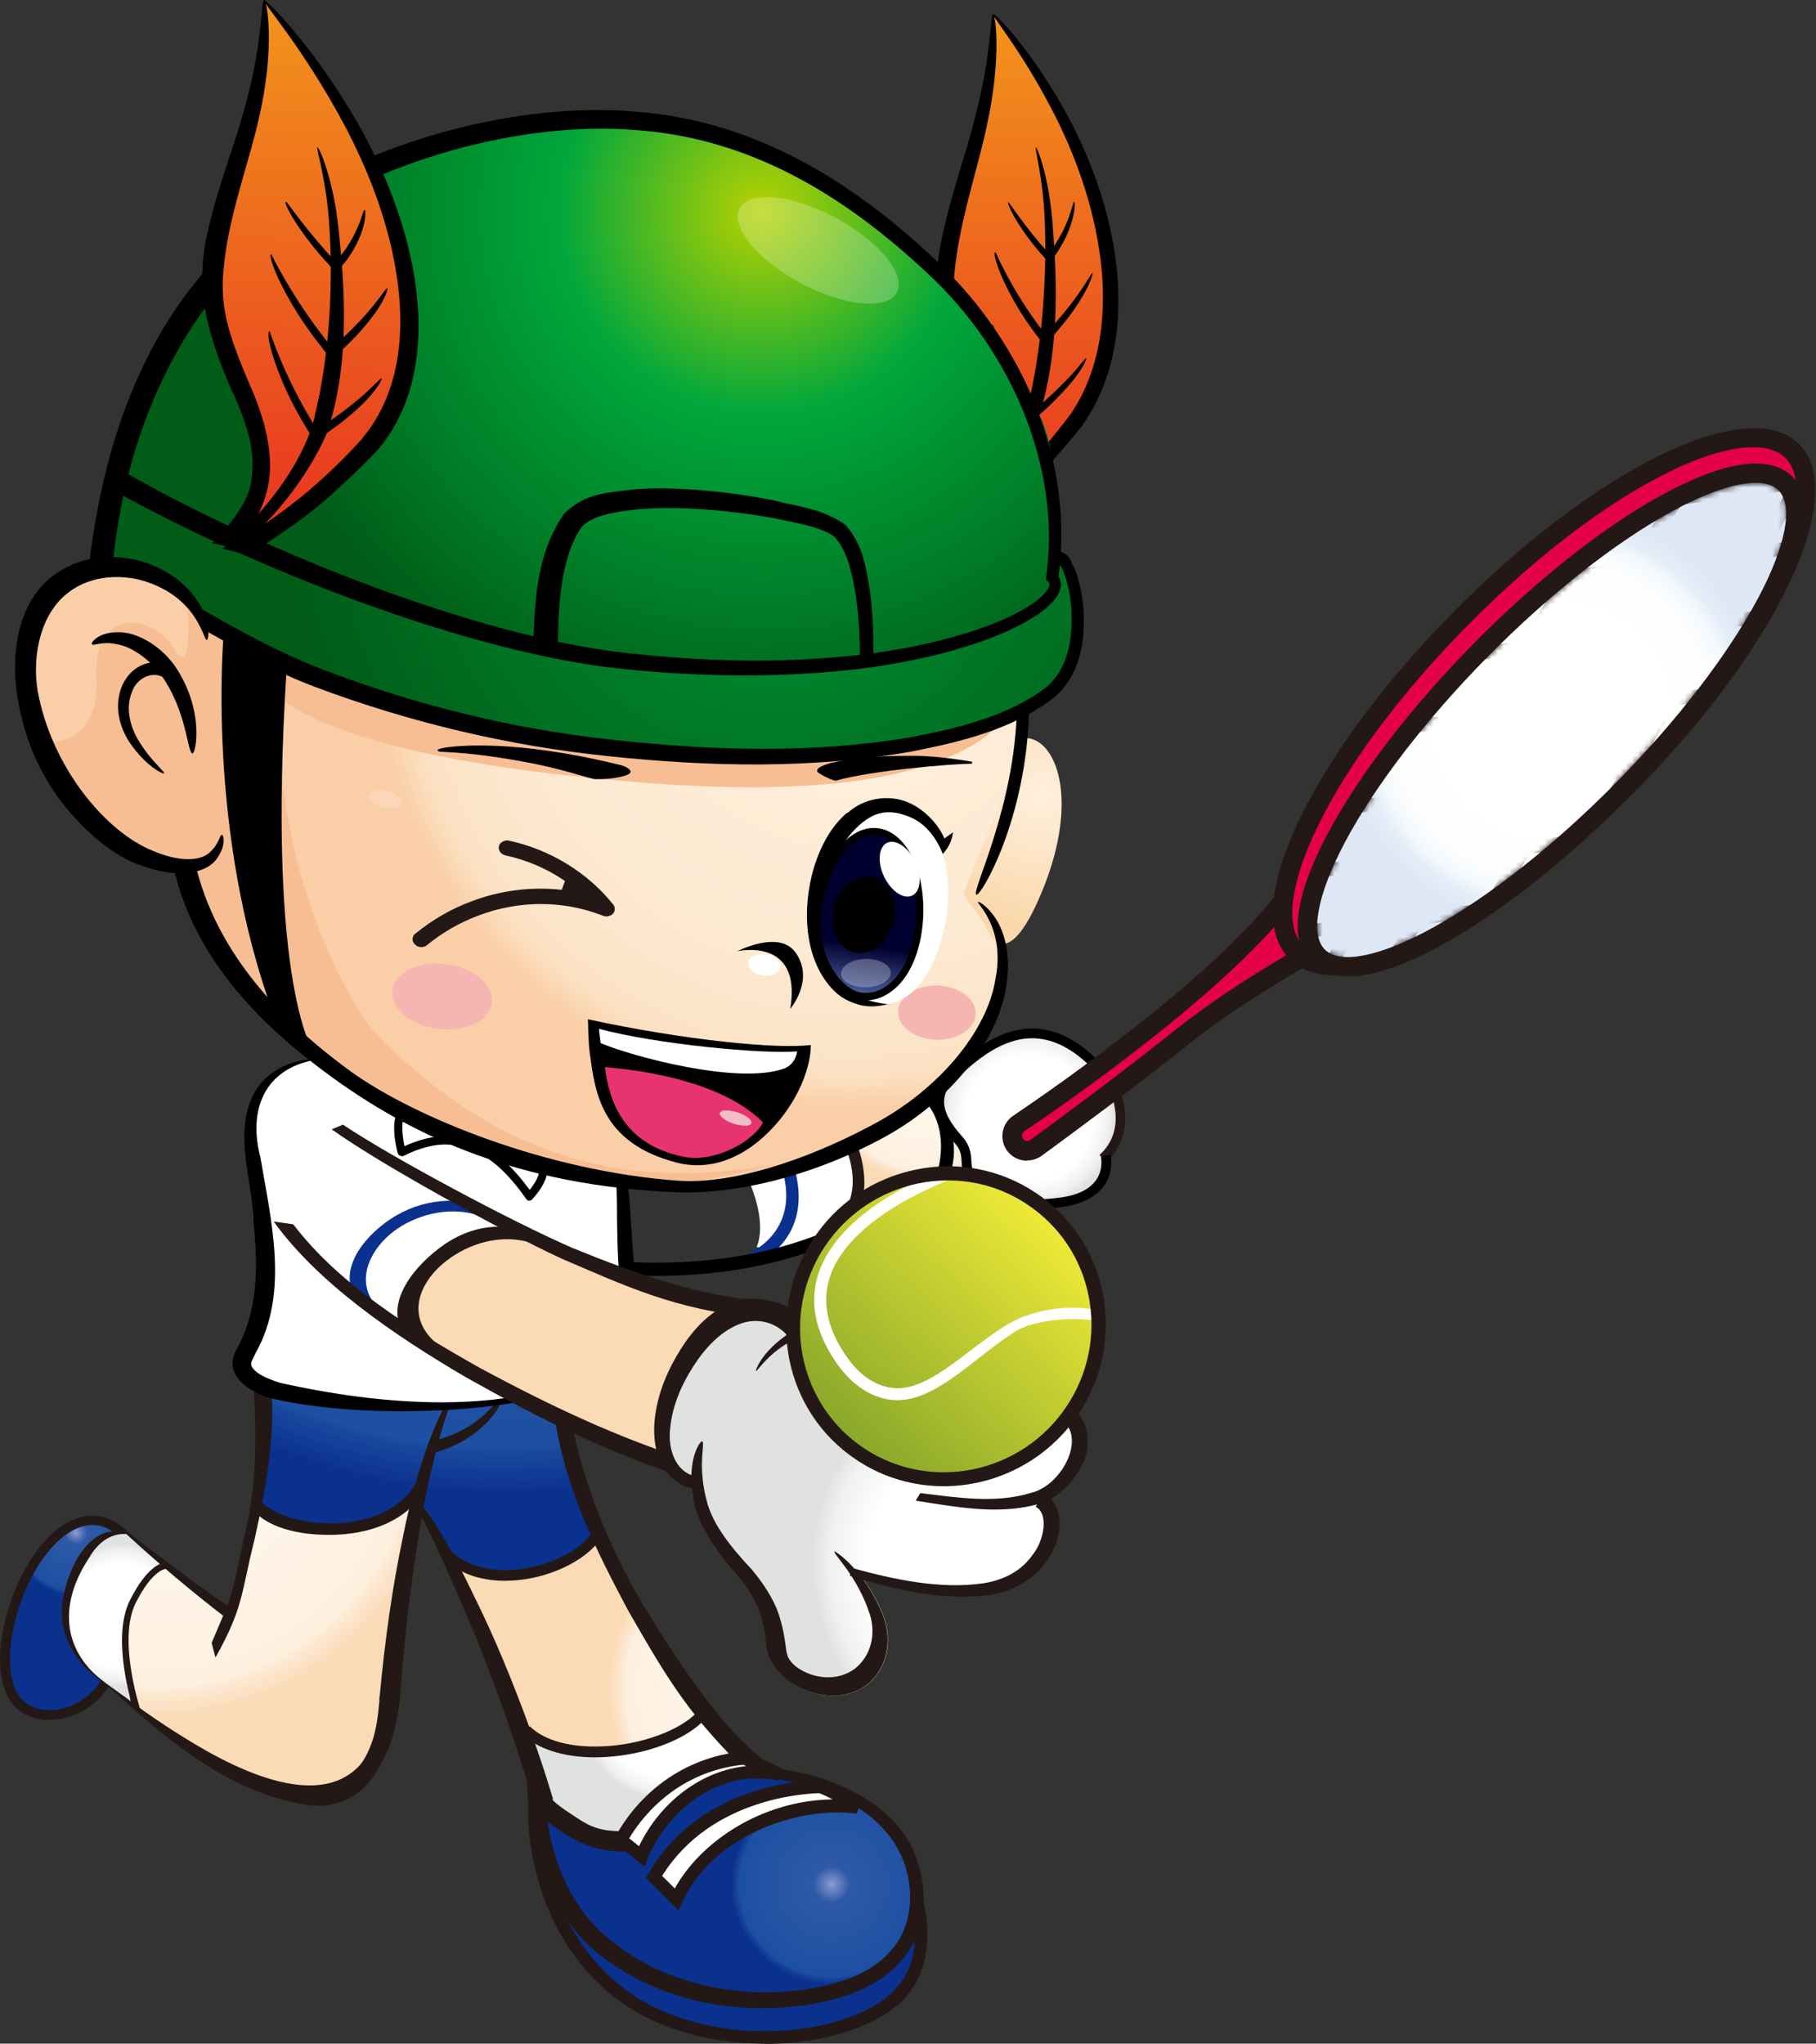 <svg width="311" height="350" viewBox="0 0 311 350" fill="none" xmlns="http://www.w3.org/2000/svg">
<rect x="0" y="0" width="311" height="350" fill="#333333" stroke="none"/>
<g clip-path="url(#clip0_440_878)">
<path d="M45.235 228.247L65.993 223.201C66.688 216.324 67.096 209.406 66.565 204.848L92.676 198.5C95.904 205.988 101.543 214.818 102.442 218.643C100.685 223.119 96.068 237.687 96.681 240.007C96.926 240.983 96.722 241.919 95.945 242.774C99.132 253.435 105.671 267.841 105.671 267.841C105.671 267.841 104.976 271.707 93.33 272.765C81.725 273.823 77.843 272.765 77.843 269.957C77.843 267.922 73.757 261.981 71.509 258.888V258.97C72.245 261.9 68.526 264.016 56.104 266.01C43.723 268.004 41.925 264.178 41.925 264.178C41.925 264.178 46.338 238.908 45.194 228.287L45.235 228.247Z" fill="url(#paint0_radial_440_878)"/>
<path d="M91.696 303.325C90.756 313.376 96.844 333.966 103.913 339.785C110.942 345.645 125.734 350.772 141.466 347.721C157.198 344.669 159.078 331.362 156.953 323.427C154.828 315.492 150.865 307.068 133.253 303.08C115.641 299.092 111.187 302.592 111.187 302.592" fill="url(#paint1_radial_440_878)"/>
<path d="M88.631 295.39C90.511 298.645 92.635 306.377 92.635 307.557C92.635 308.737 99.909 314.8 103.423 315.736C106.937 316.672 109.062 311.992 110.002 310.365C110.942 308.737 119.4 302.633 122.915 301.697C126.429 300.761 127.491 301.127 127.491 301.127L120.095 293.314" fill="url(#paint2_radial_440_878)"/>
<path d="M74.697 263.568C78.211 269.183 82.093 278.665 84.218 283.914C86.343 289.163 87.732 292.663 87.732 292.663C87.732 292.663 91.246 302.47 107.468 298.97C123.65 295.471 119.809 292.663 115.559 285.989C111.31 279.316 107.101 270.567 105.711 267.759C104.322 264.951 102.197 262.143 100.44 264.585C98.683 267.026 93.412 269.509 87.078 269.509C80.744 269.509 74.738 265.643 72.981 260.394" fill="url(#paint3_radial_440_878)"/>
<path d="M107.182 313.621C101.87 313.661 100.767 312.644 96.722 309.958C95.986 309.429 94.188 308.127 94.719 308.127L93.575 304.424C92.799 301.982 91.982 299.622 91.205 297.343C87.936 288.187 84.545 280.09 81.235 273.457C74.901 260.15 71.101 255.877 70.488 256.569C70.488 256.65 73.266 261.045 78.987 274.515C81.929 281.148 85.076 289.245 88.141 298.401C88.876 300.68 89.652 303.04 90.388 305.441L91.491 309.104C92.431 311.83 93.657 311.627 94.76 312.766C99.459 315.94 101.952 317.161 107.918 317.12" fill="#231815"/>
<path d="M97.662 242.408C99.664 253.558 104.24 264.87 110.043 274.718C116.009 284.403 124.631 298.035 133.212 303.081L126.388 301.901C117.48 293.111 113.434 286.031 107.55 275.776C102.034 265.44 96.722 254.738 95.005 242.693L97.621 242.367L97.662 242.408Z" fill="#231815"/>
<path d="M86.424 270.73C81.97 270.73 78.129 269.265 75.555 266.538L76.903 265.277C79.927 268.492 85.035 269.631 90.838 268.451C96.191 267.352 100.849 264.382 101.911 261.411L103.627 262.022C102.361 265.603 97.212 268.98 91.205 270.242C89.571 270.567 87.977 270.73 86.465 270.73H86.424Z" fill="#231815"/>
<path d="M101.87 300.965C96.517 300.965 92.022 299.541 89.407 296.936L90.715 295.634C93.575 298.483 99.133 299.663 105.671 298.889C112.331 298.076 118.338 295.268 120.258 292.094L121.811 293.03C119.605 296.733 113.189 299.825 105.875 300.721C104.486 300.883 103.137 300.965 101.87 300.965Z" fill="#231815"/>
<path d="M127.164 302.511C133.049 302.511 138.974 303.569 144.408 306.011C149.72 308.371 154.992 312.4 156.953 318.3C159.037 323.875 158.628 330.874 154.46 335.676C150.333 340.478 144.163 342.39 138.361 343.326C126.674 345.158 114.047 342.96 104.2 335.88C93.902 329.125 90.02 314.597 90.265 303.203L93.33 304.18C93.044 315.492 96.722 326.927 105.998 333.397C114.987 340.03 126.797 342.309 137.952 340.722C143.428 339.908 149.067 338.118 152.581 334.089C156.136 330.101 156.667 324.119 154.828 318.992C150.987 308.534 137.952 304.424 127.123 304.221V302.471L127.164 302.511Z" fill="#231815"/>
<path d="M130.965 350C122.261 350 113.067 347.802 106.038 342.675C93.902 333.804 90.061 318.666 90.429 308.452L92.635 308.534C92.268 318.259 95.904 332.542 107.346 340.925C118.869 349.349 136.767 349.471 147.432 344.669C157.484 340.152 157.403 332.664 155.972 325.909L158.138 325.462C161.039 339.216 153.929 344.181 148.372 346.663C143.591 348.82 137.421 350.04 130.965 350.04V350Z" fill="#231815"/>
<path d="M115.886 325.299C120.095 315.94 133.13 307.76 146.86 309.51C146.86 309.51 143.346 307.069 140.526 306.01C140.526 306.01 121.157 305.644 112.004 321.433L115.886 325.299Z" fill="white"/>
<path d="M116.867 325.747C121.852 314.679 136.236 309.266 146.697 310.609L147.473 308.615C147.473 308.615 143.795 306.052 140.894 304.994L140.731 304.912H140.526C139.709 304.912 120.422 304.709 111.024 320.905L110.615 321.637L116.213 327.212L116.867 325.747ZM140.322 307.11C141.057 307.395 141.834 307.761 142.569 308.168C130.474 308.33 119.972 315.411 115.559 323.428L113.394 321.271C121.811 307.761 138.401 307.15 140.322 307.11Z" fill="#231815"/>
<path d="M133.498 303.895C124.345 301.779 114.129 307.761 109.92 317.934L106.406 315.126C106.406 315.126 112.413 302.511 127.532 301.087L133.498 303.895Z" fill="white"/>
<path d="M110.901 318.34C114.906 308.696 124.508 302.959 133.212 304.953L133.948 302.877L127.696 299.947H127.409C111.841 301.412 105.63 314.068 105.385 314.637L105.017 315.411L110.37 319.683L110.942 318.34H110.901ZM127.287 302.226L127.818 302.47C120.34 303.203 113.189 308.411 109.43 316.184L107.755 314.841C109.307 312.196 115.232 303.488 127.287 302.226Z" fill="#231815"/>
<path d="M61.907 261.005C55.287 262.714 49.158 261.534 46.624 259.458C44.132 257.383 42.701 260.842 41.966 264.138C41.516 266.213 40.536 271.015 39.228 276.264L23.414 263.934C23.414 263.934 18.225 264.667 16.222 273.904C14.22 283.141 25.09 294.007 25.09 294.007C25.09 294.007 51.078 314.475 60.517 304.587C68.812 295.878 65.789 291.443 64.971 290.507C67.096 287.78 67.382 285.258 67.382 285.258C67.382 285.258 67.913 281.229 68.69 275.166C69.466 269.265 70.897 258.766 72.981 251.971C71.06 256.162 66.851 259.662 61.907 260.923V261.005Z" fill="url(#paint4_radial_440_878)"/>
<path d="M73.144 251.482C73.144 251.482 73.062 251.848 72.981 252.011C73.634 250.627 74.002 249.203 74.125 247.738L73.144 251.482Z" fill="url(#paint5_radial_440_878)"/>
<path d="M74.574 246.64C82.501 244.728 85.28 239.316 85.648 239.438C86.792 239.722 82.665 246.844 73.879 248.919" fill="#231815"/>
<path d="M64.972 291.077C65.911 280.659 67.301 271.3 68.935 263.568C71.959 248.023 76.617 238.949 77.435 239.478C77.435 239.559 73.879 248.512 71.55 264.057C70.284 271.788 69.18 281.025 68.445 291.361" fill="#231815"/>
<path d="M43.233 235.49C44.009 244.687 44.091 254.494 41.762 263.405C39.8 272.643 40.372 271.788 36.245 281.351L36.899 283.874C41.761 275.206 41.271 272.846 43.6 263.609C45.644 254.412 47.401 244.931 46.256 235.083L43.233 235.449V235.49Z" fill="#231815"/>
<path d="M62.806 262.103C61.212 262.51 59.537 262.754 57.739 262.835C51.119 263.12 45.276 261.492 42.947 258.074L44.213 256.487C46.134 259.295 51.773 261.126 57.657 260.882C64.032 260.597 69.017 258.033 71.305 253.883L73.021 254.819C71.06 258.4 67.464 260.923 62.806 262.103Z" fill="#231815"/>
<path d="M18.511 288.594C29.258 298.279 57.208 321.433 66.524 299.459C67.627 296.814 68.036 294.047 68.445 291.32C68.567 290.384 67.954 289.53 66.974 289.367C65.993 289.204 65.094 289.937 65.012 290.913C64.767 293.477 64.522 296.081 63.664 298.441C56.758 318.137 28.032 296.366 18.47 288.594H18.511Z" fill="#231815"/>
<path d="M18.388 288.716C28.236 297.668 39.269 307.272 53.04 309.184C63.337 310.202 67.954 299.947 66.933 291.157C66.933 290.954 66.647 290.954 66.606 291.117C65.83 293.68 65.135 296.244 64.032 298.523C58.066 312.155 40.944 303.447 31.669 297.668C27.174 294.901 22.801 291.849 18.633 288.472C18.47 288.35 18.225 288.594 18.388 288.716Z" fill="#231815"/>
<path d="M144.122 189.67C149.884 190.199 158.179 186.211 160.14 184.99C162.102 183.769 163.45 184.746 166.964 187.838C170.479 190.931 174.851 195.285 169.294 199.477C163.736 203.668 149.475 210.749 146.084 209.121" fill="url(#paint6_radial_440_878)"/>
<path d="M129.616 213.597C129.616 213.597 146.043 215.591 147.187 204.319C148.331 193.047 141.344 189.792 139.055 190.158C136.808 190.524 122.179 191.379 122.179 191.379C122.179 191.379 132.762 205.784 129.575 213.597H129.616Z" fill="white"/>
<path d="M131.128 215.591C136.072 212.051 137.462 207.289 136.481 201.877C135.418 196.018 131.577 190.402 127.205 190.443L127.123 192.477C131.21 192.477 133.784 198.622 134.438 202.366C135.378 207.696 133.212 212.417 127.695 214.94L128.472 216.771C129.167 216.445 130.515 216.079 131.128 215.672V215.591Z" fill="url(#paint7_radial_440_878)"/>
<path d="M156.136 184.746C149.394 187.35 142.324 188.49 135.092 189.425C127.941 190.117 120.095 190.361 114.047 187.472L113.721 190.524C121.362 193.739 127.982 192.518 135.419 191.664C142.815 190.443 149.639 189.1 156.79 186.089L156.136 184.705V184.746Z" fill="#231815"/>
<path d="M142.733 212.499C147.391 209.162 148.658 204.686 147.759 199.558C146.778 194.024 143.141 188.734 139.014 188.775L138.933 190.687C142.774 190.687 145.225 196.466 145.838 200.006C146.737 205.011 144.694 209.487 139.505 211.807L140.24 213.516C140.894 213.231 142.161 212.865 142.733 212.458V212.499Z" fill="#231815"/>
<path d="M165.534 201.715C164.022 202.122 162.51 202.773 161.08 202.813C160.958 202.813 160.998 202.651 161.366 202.976C161.611 203.424 161.448 203.383 161.53 203.342L161.775 202.976C164.635 198.297 163.45 191.867 159.773 187.961C158.669 186.862 157.525 186.089 156.871 185.031C155.972 183.688 157.198 183.159 158.465 183.281C159.773 183.403 161.08 184.135 161.938 185.234L162.143 185.112C161.203 183.037 156.054 180.839 155.564 184.298C155.686 186.333 157.729 187.676 158.71 188.937C161.816 192.722 161.693 198.297 159.854 202.61C159.323 203.994 160.59 204.848 161.897 204.238C163.368 203.627 164.553 202.813 165.698 201.878L165.575 201.674L165.534 201.715Z" fill="black"/>
<path d="M112.209 218.521C138.565 218.521 152.785 208.022 157.893 203.22C158.016 203.098 158.097 203.017 158.179 202.976L157.035 201.063C157.035 201.063 156.708 201.267 156.381 201.592C151.11 206.516 135.705 217.829 106.243 216.079L106.12 218.317C108.245 218.439 110.247 218.521 112.249 218.521H112.209Z" fill="black"/>
<path d="M100.032 188.367C100.032 188.367 106.651 189.466 106.856 208.388C107.019 227.31 111.555 229.508 111.228 230.2C110.901 230.891 98.438 243.221 62.602 240.373C62.602 240.373 38.206 239.478 41.802 232.112C45.398 224.747 47.278 221.207 43.151 196.791C43.151 196.791 40.291 183.728 53.04 181.49" fill="white"/>
<path d="M100.032 188.53C101.666 189.222 102.688 190.85 103.423 192.437C105.548 197.442 105.671 202.976 105.671 208.389C105.793 215.754 105.671 224.096 110.002 230.444C110.002 230.485 110.043 230.526 110.002 230.444C110.002 230.363 110.002 230.526 109.961 230.241C109.879 229.956 110.125 229.549 110.043 229.671C94.066 243.466 67.382 241.146 47.973 236.833C46.338 236.304 44.622 235.653 43.641 234.717C42.906 233.944 42.865 233.618 43.233 232.845L43.846 231.584C49.566 221.37 46.379 208.836 44.581 198.134C42.62 190.646 44.867 183.607 53.08 181.694V181.409C49.362 181.775 45.439 183.647 43.519 187.228C39.841 194.309 43.314 202.081 43.437 209.487C44.213 217.097 44.213 224.666 40.331 231.461C38.084 236.019 43.723 238.908 47.114 239.641C64.195 243.466 97.253 242.571 111.391 231.828C111.636 231.624 111.718 231.543 112.045 231.177C112.168 230.892 112.413 231.014 112.454 229.956C106.692 220.067 109.307 207.982 106.447 197.239C105.385 193.78 103.832 189.466 99.991 188.286V188.571H99.95L100.032 188.53Z" fill="black"/>
<path d="M68.976 190.402C67.341 191.949 68.812 197.32 68.812 197.32C68.812 197.32 73.634 194.634 77.884 195.448" fill="white"/>
<path d="M68.445 197.93C68.445 197.93 68.159 197.686 68.118 197.523C67.954 196.913 66.606 191.663 68.486 189.914C68.772 189.669 69.221 189.669 69.466 189.914C69.712 190.198 69.712 190.646 69.466 190.89C68.649 191.663 68.853 194.268 69.262 196.302C70.856 195.57 74.533 194.105 78.007 194.756C78.374 194.837 78.62 195.204 78.579 195.57C78.497 195.936 78.129 196.18 77.761 196.14C73.798 195.407 69.221 197.93 69.18 197.93C68.976 198.052 68.772 198.052 68.567 197.93C68.567 197.93 68.526 197.93 68.486 197.889L68.445 197.93Z" fill="black"/>
<path d="M84.299 198.012C87.732 200.413 90.674 204.889 90.674 204.889C90.674 204.889 93.534 201.918 93.003 199.802" fill="white"/>
<path d="M90.306 205.499C90.306 205.499 90.143 205.377 90.061 205.296C90.061 205.255 87.16 200.901 83.85 198.622C83.523 198.419 83.441 197.971 83.687 197.646C83.891 197.32 84.34 197.239 84.667 197.483C87.364 199.355 89.693 202.407 90.715 203.79C91.532 202.773 92.595 201.104 92.308 200.006C92.227 199.64 92.431 199.233 92.799 199.151C93.167 199.07 93.575 199.273 93.657 199.64C94.27 202.081 91.45 205.052 91.124 205.418C90.96 205.581 90.756 205.662 90.552 205.621C90.429 205.621 90.347 205.581 90.265 205.54L90.306 205.499Z" fill="black"/>
<path d="M57.657 194.064L89.857 211.399C89.857 211.399 78.987 210.87 73.062 216.689C67.137 222.468 69.221 226.7 71.101 228.206C71.101 228.206 62.438 224.991 48.3 209.446L56.758 193.413" fill="white"/>
<path d="M61.825 223.648C57.494 218.806 61.09 213.109 65.871 209.487C71.06 205.581 77.394 204.685 83.196 206.639L82.011 208.185C76.576 206.354 70.774 208.348 67.505 210.83C62.806 214.37 60.191 220.718 65.952 225.032L64.645 225.642C63.909 225.073 62.356 224.259 61.825 223.648Z" fill="url(#paint8_radial_440_878)"/>
<path d="M134.765 224.829C120.912 223.73 100.685 216.365 96.436 214.086C92.186 211.807 87.732 210.098 78.415 213.231C69.099 216.365 63.991 224.666 75.923 232.194C87.814 239.722 119.441 254.046 128.022 252.948" fill="url(#paint9_radial_440_878)"/>
<path d="M58.719 192.6C67.055 198.215 87.854 209.324 98.111 213.76C108.408 217.951 120.054 222.183 131.332 222.834L129.657 225.602C115.804 224.462 106.651 220.027 96.068 215.51C85.77 210.708 65.462 199.599 56.799 193.413L58.76 192.6H58.719Z" fill="#231815"/>
<path d="M50.261 209.731C57.902 219.742 69.834 227.351 82.175 234.269C94.719 241.024 108.49 247.657 123.323 251.604L121.77 254.371C105.507 249.732 92.349 242.937 79.682 235.815C67.341 228.572 54.429 219.701 46.869 209.202L50.261 209.69V209.731Z" fill="#231815"/>
<path d="M69.916 229.426C65.257 224.258 70.161 217.585 75.228 213.759C80.704 209.609 86.465 209.202 92.635 211.318L91.409 212.986C85.648 211.033 80.05 213.19 76.576 215.835C71.591 219.619 69.18 225.886 75.31 230.525L72.94 231.583C72.163 230.973 70.488 230.077 69.957 229.426H69.916Z" fill="#231815"/>
<path d="M116.336 233.984C111.391 241.878 114.333 251.034 118.461 253.639C118.461 254.778 118.583 256.04 118.91 257.545C119.646 261.289 122.996 266.253 126.551 270.119C128.186 272.154 129.534 274.311 130.27 276.59C130.597 277.77 130.883 278.95 131.046 280.211C131.128 280.862 131.21 281.473 131.291 282.124C131.414 283.019 131.741 283.955 132.272 284.891C134.724 288.716 138.728 290.059 141.63 290.344C144.694 290.629 147.146 289.693 148.862 288.228C152.213 285.298 152.785 280.496 151.232 276.59C150.088 273.741 148.658 271.503 147.309 269.794C150.088 270.241 157.116 271.381 162.02 272.235C168.231 273.334 175.014 271.503 177.956 266.783C180.898 262.021 178.406 255.999 178.406 255.999C178.406 255.999 181.144 255.348 183.269 251.441C185.434 247.535 184.699 243.832 182.778 242.367C180.858 240.902 182.942 239.559 183.514 236.629C184.086 233.74 178.406 231.624 176.608 231.217C174.81 230.81 170.111 231.217 158.015 227.921C145.879 224.584 136.767 227.595 136.767 227.595C129.575 223.322 121.77 225.154 116.295 233.903L116.336 233.984Z" fill="url(#paint10_radial_440_878)"/>
<path d="M119.564 252.906C115.723 252.459 114.293 248.145 114.783 244.524C115.151 240.78 116.663 237.24 118.665 234.106C120.667 230.973 123.241 228.165 126.388 226.863C129.534 225.52 133.008 226.375 135.092 229.02L139.137 226.944C135.786 222.875 128.676 221.247 124.672 223.363C120.544 225.317 117.888 228.776 115.845 232.275C113.802 235.815 112.29 239.763 112.045 244.157C111.963 246.314 112.209 248.674 113.353 250.913C114.456 253.191 117.071 254.86 119.441 255.063L119.523 252.906H119.564Z" fill="#231815"/>
<path d="M142.937 265.724C142.447 265.928 146.86 269.834 148.985 276.549C150.006 279.804 149.23 283.507 146.451 285.745C145.062 286.803 143.142 287.454 140.894 287.21C138.728 287.007 136.113 285.786 135.133 284.118C134.887 283.711 134.765 283.304 134.683 282.856L134.397 280.821C134.193 279.438 133.866 278.054 133.416 276.63C132.476 273.741 130.597 271.014 128.758 268.817C124.753 264.544 122.302 261.167 121.198 257.667C119.237 250.871 120.912 247.087 120.218 246.843C120.054 246.68 117.316 249.854 118.869 257.545C119.605 261.289 122.955 266.253 126.511 270.119C128.145 272.154 129.493 274.311 130.229 276.589C130.556 277.769 130.842 278.95 131.005 280.211C131.087 280.862 131.169 281.473 131.251 282.124C131.373 283.019 131.7 283.955 132.231 284.891C134.683 288.716 138.688 290.059 141.589 290.344C144.653 290.628 147.105 289.693 148.821 288.228C152.172 285.298 152.744 280.496 151.191 276.589C148.004 268.736 142.856 265.48 142.856 265.684L142.937 265.724Z" fill="#231815"/>
<path d="M159.323 244.361C164.962 245.907 171.664 245.501 176.24 243.303C178.529 242.204 180.408 240.373 181.43 238.257C182.41 236.06 182.124 233.822 180.204 233.374C169.743 232.235 160.1 228.247 152.295 227.677C144.327 226.782 137.911 227.921 134.397 230.322C130.842 232.642 129.698 234.961 129.453 234.758C129.371 234.758 130.147 232.194 133.702 229.386C137.216 226.497 144.122 224.951 152.295 225.642C160.794 226.09 169.784 229.712 180.735 230.851C182.41 231.217 184.208 232.845 184.535 234.717C184.944 236.507 184.535 238.135 183.922 239.559C182.615 242.326 180.367 244.524 177.589 245.867C171.745 248.552 165.166 247.413 158.915 245.704" fill="#231815"/>
<path d="M156.83 257.016C163.573 258.034 170.519 259.458 177.384 257.708C180.817 256.813 183.759 254.168 185.23 250.994C187.028 248.105 186.824 242.408 182.37 240.251L181.266 242.855C186.415 245.5 182.084 254.371 176.567 255.674C170.56 257.505 164.308 256.528 157.607 255.714L156.79 257.057L156.83 257.016Z" fill="#231815"/>
<path d="M145.512 269.876C152.989 272.154 160.794 274.108 168.681 273.253C172.563 272.887 176.608 270.974 178.937 267.76C180.122 266.173 181.103 264.301 181.389 262.144C181.716 260.15 181.266 257.057 178.61 255.552L177.384 258.075C179.591 259.173 178.855 263.731 176.894 266.213C174.933 269.062 171.868 270.649 168.272 271.178C161.039 272.195 153.275 270.567 145.879 268.533L145.552 269.916L145.512 269.876Z" fill="#231815"/>
<path d="M140.118 197.524C137.911 198.256 135.459 198.867 132.844 199.396C140.404 197.524 145.103 195.896 140.118 197.524Z" fill="#F7BE93"/>
<path d="M189.398 197.93C189.398 197.93 191.033 204.645 181.798 205.906C172.563 207.168 168.762 204.238 166.678 202C164.594 199.721 166.556 197.808 164.227 195.245C161.898 192.681 158.588 188.327 163.001 184.298C167.414 180.27 177.058 170.625 188.376 183.118C188.376 183.118 194.547 187.187 189.357 197.93H189.398Z" fill="url(#paint11_radial_440_878)"/>
<path d="M189.398 199.07C195.323 193.698 191.441 185.804 191.4 185.723L189.929 186.455C190.052 186.74 193.28 193.292 188.295 197.808L189.398 199.029V199.07Z" fill="#231815"/>
<path d="M177.548 207.046C178.855 207.046 180.286 206.965 181.879 206.72C185.312 206.232 187.763 204.971 189.153 202.977C190.828 200.494 190.215 197.849 190.174 197.727L188.54 198.134C188.54 198.134 189.03 200.21 187.723 202.081C186.619 203.668 184.576 204.686 181.634 205.093C172.849 206.313 169.212 203.587 167.25 201.43C166.433 200.535 166.392 199.762 166.352 198.785C166.27 197.646 166.188 196.262 164.84 194.716C162.184 191.745 159.936 188.246 163.573 184.95L164.022 184.543C166.842 181.938 171.623 177.544 177.262 177.828C180.817 177.991 184.372 179.985 187.763 183.729L188.989 182.63C185.271 178.52 181.348 176.363 177.344 176.16C171.01 175.875 165.902 180.514 162.878 183.322L162.429 183.729C157.076 188.612 161.979 194.065 163.573 195.855C164.554 196.954 164.635 197.89 164.676 198.948C164.758 200.047 164.799 201.308 166.025 202.61C167.863 204.645 170.969 207.127 177.548 207.127V207.046Z" fill="black"/>
<path d="M226.951 157.888C228.217 159.069 227.972 161.103 226.46 161.958C221.312 164.806 210.646 171.032 202.229 177.747C193.198 184.99 181.879 193.332 177.425 196.587C176.322 197.401 174.81 197.198 173.952 196.14C173.012 195 173.257 193.251 174.483 192.437C182.329 187.147 208.072 169.242 219.554 154.633C220.494 153.453 222.211 153.331 223.314 154.389L227.032 157.888H226.951Z" fill="#E5004A"/>
<path d="M175.913 198.745C176.771 198.745 177.67 198.46 178.406 197.931C182.86 194.675 194.179 186.333 203.291 179.049C211.505 172.457 221.843 166.434 227.278 163.423C228.463 162.772 229.239 161.633 229.402 160.29C229.566 158.947 229.116 157.645 228.095 156.709L224.376 153.209C223.518 152.395 222.333 151.988 221.148 152.07C219.963 152.151 218.901 152.721 218.165 153.657C206.846 168.062 181.103 185.967 173.502 191.094C172.522 191.745 171.868 192.803 171.704 193.984C171.541 195.164 171.868 196.344 172.603 197.239C173.421 198.256 174.647 198.785 175.872 198.785L175.913 198.745ZM221.516 155.325C221.516 155.325 221.925 155.325 222.129 155.569L225.847 159.069C226.133 159.354 226.133 159.679 226.133 159.842C226.133 160.005 226.011 160.29 225.684 160.493C220.167 163.545 209.625 169.731 201.207 176.445C192.177 183.688 180.899 191.99 176.445 195.245C176.077 195.53 175.546 195.448 175.219 195.082C175.014 194.797 175.014 194.553 175.014 194.39C175.014 194.228 175.096 193.984 175.382 193.78C183.105 188.571 209.175 170.422 220.821 155.651C221.026 155.407 221.271 155.325 221.434 155.325C221.434 155.325 221.434 155.325 221.516 155.325Z" fill="#231815"/>
<path d="M250.038 106.046C226.624 129.77 214.079 155.366 222.088 163.179C230.056 170.992 255.514 158.051 278.928 134.327C302.342 110.563 314.887 85.007 306.878 77.195C298.91 69.381 273.452 82.322 250.038 106.046Z" fill="#E5004A"/>
<path d="M228.667 167.085C233.162 167.085 238.842 165.417 245.421 162.039C256.331 156.505 268.63 147.064 280.072 135.467C304.549 110.725 316.807 84.6 308.063 76.014C299.318 67.428 273.289 80.124 248.853 104.866C237.411 116.463 228.136 128.874 222.783 139.821C217.144 151.296 216.49 160.005 220.903 164.318C222.783 166.149 225.398 167.044 228.708 167.044L228.667 167.085ZM300.217 76.584C302.628 76.584 304.467 77.194 305.734 78.415C312.149 84.682 302.424 108.202 277.743 133.188C266.546 144.541 254.533 153.778 243.949 159.109C234.061 164.155 226.501 165.173 223.232 161.998C219.963 158.824 220.903 151.256 225.766 141.326C230.955 130.706 240.027 118.579 251.223 107.226C271.123 87.042 290.206 76.584 300.217 76.584Z" fill="#231815"/>
<path d="M253.552 111.377C231.445 133.758 219.023 157.238 225.725 163.83C232.467 170.422 255.799 157.604 277.906 135.223C300.013 112.842 312.476 89.362 305.734 82.77C298.991 76.178 275.659 88.996 253.552 111.377Z" fill="url(#paint12_radial_440_878)"/>
<path d="M230.792 167.248C234.919 167.248 240.313 165.458 246.851 161.877C256.862 156.383 268.303 147.349 279.091 136.403C289.879 125.457 298.746 113.9 304.099 103.849C309.82 93.065 310.801 85.374 306.919 81.59C303.037 77.805 295.354 78.904 284.608 84.764C274.596 90.257 263.155 99.291 252.367 110.238C241.579 121.184 232.712 132.741 227.359 142.792C221.638 153.575 220.699 161.266 224.581 165.051C226.092 166.516 228.176 167.248 230.792 167.248ZM300.667 82.688C302.383 82.688 303.69 83.095 304.549 83.95C307.164 86.513 305.897 93.35 301.157 102.302C295.967 112.069 287.305 123.341 276.721 134.084C266.138 144.786 254.982 153.616 245.257 158.947C236.349 163.83 229.525 165.214 226.91 162.65C224.295 160.086 225.561 153.25 230.301 144.298C235.491 134.531 244.154 123.259 254.737 112.516C265.321 101.814 276.476 92.984 286.201 87.653C292.167 84.397 297.193 82.688 300.667 82.688Z" fill="#231815"/>
<mask id="mask0_440_878" style="mask-type:luminance" maskUnits="userSpaceOnUse" x="223" y="81" width="85" height="85">
<mask id="mask1_440_878" style="mask-type:luminance" maskUnits="userSpaceOnUse" x="223" y="81" width="85" height="85">
<path d="M253.552 111.377C231.445 133.758 219.023 157.238 225.725 163.83C232.467 170.422 255.799 157.604 277.906 135.223C300.013 112.842 312.476 89.362 305.734 82.77C298.991 76.178 275.659 88.996 253.552 111.377Z" fill="white"/>
</mask>
<g mask="url(#mask1_440_878)">
<path d="M230.792 167.248C234.919 167.248 240.313 165.458 246.851 161.877C256.862 156.383 268.303 147.349 279.091 136.403C289.879 125.457 298.746 113.9 304.099 103.849C309.82 93.065 310.801 85.374 306.919 81.59C303.037 77.805 295.354 78.904 284.608 84.764C274.596 90.257 263.155 99.291 252.367 110.238C241.579 121.184 232.712 132.741 227.359 142.792C221.638 153.575 220.699 161.266 224.581 165.051C226.092 166.516 228.176 167.248 230.792 167.248ZM300.667 82.688C302.383 82.688 303.69 83.095 304.549 83.95C307.164 86.513 305.897 93.35 301.157 102.302C295.967 112.069 287.305 123.341 276.721 134.084C266.138 144.786 254.982 153.616 245.257 158.947C236.349 163.83 229.525 165.214 226.91 162.65C224.295 160.086 225.561 153.25 230.301 144.298C235.491 134.531 244.154 123.259 254.737 112.516C265.321 101.814 276.476 92.984 286.201 87.653C292.167 84.397 297.193 82.688 300.667 82.688Z" fill="white"/>
</g>
</mask>
<g mask="url(#mask0_440_878)">
<path d="M266.505 89.199C266.505 89.199 266.587 89.199 266.669 89.199L308.267 83.787C308.88 83.705 309.329 83.136 309.248 82.525C309.166 81.915 308.594 81.467 307.94 81.549L266.342 86.961C265.729 87.042 265.28 87.612 265.361 88.222C265.443 88.792 265.933 89.199 266.505 89.199Z" fill="#231815"/>
<path d="M252.49 102.017C252.49 102.017 252.571 102.017 252.653 102.017L307.695 94.855C308.308 94.774 308.757 94.204 308.676 93.594C308.594 92.983 308.022 92.536 307.368 92.617L252.326 99.779C251.713 99.86 251.264 100.43 251.346 101.04C251.427 101.61 251.918 102.017 252.49 102.017Z" fill="#231815"/>
<path d="M243.091 114.348C243.091 114.348 243.173 114.348 243.255 114.348L306.592 106.128C307.205 106.046 307.654 105.476 307.572 104.866C307.491 104.256 306.919 103.808 306.265 103.889L242.928 112.109C242.315 112.191 241.865 112.761 241.947 113.412C242.029 113.981 242.519 114.388 243.091 114.388V114.348Z" fill="#231815"/>
<path d="M229.198 139.658C229.198 139.658 229.28 139.658 229.361 139.658L292.698 131.438C293.311 131.357 293.761 130.787 293.679 130.177C293.597 129.566 293.025 129.119 292.372 129.2L229.035 137.42C228.422 137.501 227.972 138.071 228.054 138.681C228.136 139.251 228.626 139.658 229.198 139.658Z" fill="#231815"/>
<path d="M235.573 126.149C235.573 126.149 235.654 126.149 235.695 126.149L300.994 119.312C301.606 119.231 302.097 118.702 302.015 118.051C301.933 117.44 301.402 116.952 300.748 117.033L235.45 123.87C234.837 123.951 234.347 124.48 234.428 125.131C234.51 125.701 235.001 126.149 235.573 126.149Z" fill="#231815"/>
<path d="M226.338 150.198C226.338 150.198 226.419 150.198 226.46 150.198L282.932 143.85C283.545 143.769 284.036 143.199 283.954 142.589C283.872 141.978 283.3 141.49 282.687 141.571L226.215 147.919C225.602 148.001 225.112 148.571 225.193 149.181C225.275 149.751 225.766 150.198 226.338 150.198Z" fill="#231815"/>
<path d="M223.968 160.615C223.968 160.615 224.049 160.615 224.09 160.615L269.611 155.203C270.224 155.122 270.674 154.552 270.633 153.942C270.551 153.331 269.979 152.884 269.366 152.924L223.845 158.337C223.232 158.418 222.783 158.988 222.823 159.598C222.905 160.168 223.396 160.615 223.968 160.615Z" fill="#231815"/>
<path d="M246.932 170.422C247.341 170.422 247.709 170.219 247.913 169.853L303.568 76.137C303.895 75.608 303.69 74.875 303.159 74.59C302.628 74.265 301.893 74.468 301.566 74.997L245.911 168.713C245.584 169.242 245.788 169.975 246.319 170.259C246.483 170.382 246.687 170.422 246.892 170.422H246.932Z" fill="#231815"/>
<path d="M236.226 169.283C236.594 169.283 237.003 169.08 237.207 168.754L293.557 77.317C293.883 76.788 293.72 76.056 293.189 75.73C292.658 75.405 291.922 75.567 291.595 76.096L235.246 167.493C234.919 168.022 235.082 168.754 235.613 169.08C235.818 169.202 236.022 169.242 236.226 169.242V169.283Z" fill="#231815"/>
<path d="M228.258 165.579C228.626 165.579 229.035 165.376 229.239 165.05L279.949 82.769C280.276 82.24 280.113 81.508 279.581 81.182C279.05 80.857 278.315 81.019 277.988 81.549L227.277 163.83C226.951 164.359 227.114 165.091 227.645 165.417C227.849 165.539 228.054 165.579 228.258 165.579Z" fill="#231815"/>
<path d="M262.215 161.348C262.624 161.348 262.991 161.144 263.196 160.778L309.125 83.217C309.452 82.688 309.248 81.956 308.717 81.671C308.185 81.345 307.45 81.508 307.164 82.078L261.234 159.638C260.907 160.167 261.112 160.9 261.643 161.185C261.806 161.307 262.011 161.348 262.215 161.348Z" fill="#231815"/>
<path d="M224.907 151.297C225.275 151.297 225.684 151.094 225.888 150.768L260.54 94.083C260.866 93.554 260.703 92.821 260.172 92.496C259.6 92.17 258.905 92.333 258.578 92.862L223.927 149.547C223.6 150.076 223.763 150.809 224.294 151.134C224.499 151.256 224.703 151.297 224.907 151.297Z" fill="#231815"/>
</g>
<path fill-rule="evenodd" clip-rule="evenodd" d="M176.608 205.255C164.635 197.32 148.372 200.698 140.281 212.783C132.19 224.869 135.378 241.106 147.35 249.041C159.323 256.976 175.587 253.598 183.677 241.513C191.768 229.427 188.581 213.19 176.608 205.255Z" fill="url(#paint13_linear_440_878)"/>
<path d="M173.789 228.084C166.188 232.926 159.16 241.35 151.518 239.559C150.129 239.234 148.821 238.664 147.636 237.85C145.348 236.345 143.387 234.025 141.671 230.851C139.096 226.049 138.728 221.37 140.608 216.934C142.733 211.888 147.596 207.29 155.114 203.261C156.708 202.407 158.261 201.674 159.65 201.064C161.489 200.86 163.328 200.86 165.167 201.064C160.999 202.529 146.451 208.226 142.488 217.707C140.894 221.532 141.221 225.642 143.468 229.874C145.839 234.269 148.617 236.792 152.009 237.565C158.751 239.112 165.575 230.77 173.053 226.538C177.303 224.137 183.8 223.323 188.05 224.462C188.131 225.357 188.131 225.642 188.172 226.538C187.191 225.561 177.956 225.439 173.789 228.084Z" fill="white"/>
<path d="M161.611 254.534C170.52 254.534 179.346 250.18 184.699 242.163C188.785 236.06 190.256 228.735 188.867 221.573C187.477 214.411 183.35 208.226 177.303 204.238C171.214 200.209 163.941 198.826 156.749 200.331C149.557 201.837 143.387 205.987 139.3 212.132C130.883 224.747 134.193 241.797 146.737 250.058C151.314 253.11 156.504 254.534 161.652 254.534H161.611ZM162.347 202.162C167.169 202.162 171.827 203.546 175.913 206.272C181.43 209.935 185.189 215.55 186.456 222.061C187.723 228.613 186.374 235.286 182.656 240.861C174.974 252.377 159.446 255.633 148.004 248.064C136.604 240.495 133.58 224.991 141.262 213.475C144.98 207.9 150.66 204.075 157.198 202.691C158.915 202.325 160.631 202.162 162.347 202.162Z" fill="#231815"/>
<path d="M183.555 73.044C198.347 52.453 184.576 15.789 170.111 2.441C170.111 2.441 168.517 23.724 164.88 32.351C161.244 40.978 160.467 55.953 166.025 65.76C167.373 68.12 169.498 76.462 168.395 81.06C166.964 86.798 162.429 90.664 164.431 90.704C167.414 90.786 183.595 73.044 183.595 73.044H183.555Z" fill="url(#paint14_linear_440_878)"/>
<path d="M164.513 66.126C161.039 57.132 159.691 51.029 160.835 43.297C162.183 35.28 165.33 26.694 166.719 21.119C169.825 9.847 169.58 2.4 170.07 2.441C170.479 2.36 171.582 9.929 168.967 21.689C167.741 27.671 164.88 36.257 163.818 43.785C162.756 51.11 163.205 54.813 167.087 64.905C169.171 70.276 170.438 76.177 169.089 81.467C167.455 88.1 163.941 90.948 163.941 90.948L161.039 90.663C161.039 90.663 166.025 84.926 166.76 80.531C167.496 76.095 167.087 72.921 164.472 66.166L164.513 66.126Z" fill="black"/>
<path d="M183.064 71.335C188.908 63.074 189.561 52.657 188.417 43.989C187.232 35.159 184.372 27.509 181.471 21.405C175.505 9.156 169.702 2.727 170.152 2.442C170.315 2.279 176.649 8.261 183.228 20.55C186.415 26.695 189.602 34.508 190.951 43.664C192.258 52.657 191.768 63.766 185.312 72.922C185.312 72.922 179.468 80.287 174.483 84.926C170.029 89.118 166.229 91.925 166.229 91.925L162.551 91.356C162.551 91.356 166.719 88.792 172.522 83.258C178.406 77.642 183.064 71.294 183.064 71.294V71.335Z" fill="black"/>
<path d="M176.281 68.527C178.774 57.581 179.223 46.105 178.937 38.17C178.651 30.154 177.098 25.352 177.425 25.271C177.589 25.189 179.591 29.95 180.245 38.089C180.858 46.187 181.757 59.086 177.997 71.05C177.997 71.05 174.769 80.328 166.474 89.403L164.186 89.81C164.186 89.81 173.788 79.474 176.322 68.527H176.281Z" fill="black"/>
<path d="M170.438 43.215C169.784 43.338 172.113 50.337 177.466 57.336L177.956 57.987L178.202 58.313L178.324 58.475L178.406 58.557V58.597C178.202 58.597 180.163 58.679 179.346 58.638C179.714 58.231 180.081 57.865 180.408 57.458C181.103 56.685 181.716 55.912 182.329 55.179C183.514 53.674 184.494 52.29 185.23 51.029C186.742 48.546 187.232 46.797 187.11 46.756C186.946 46.674 186.17 48.261 184.535 50.54C183.718 51.68 182.697 53.023 181.471 54.447C180.858 55.179 180.204 55.912 179.55 56.644L178.488 57.784C177.67 57.743 179.591 57.865 179.387 57.824V57.784V57.702L179.223 57.539L178.978 57.214L178.488 56.563C173.216 49.645 170.519 43.215 170.479 43.175L170.438 43.215Z" fill="black"/>
<path d="M169.988 55.668C169.334 55.708 170.683 62.952 175.055 70.561L175.464 71.294L175.668 71.66L175.75 71.823V71.904L175.832 71.945C175.832 71.945 177.548 72.27 176.73 72.108C177.139 71.782 177.548 71.416 177.956 71.09C178.733 70.398 179.468 69.747 180.163 69.056C181.511 67.713 182.696 66.451 183.595 65.353C185.434 63.114 186.17 61.446 186.006 61.365C185.843 61.283 184.862 62.748 182.942 64.783C181.961 65.8 180.776 66.98 179.387 68.242C178.692 68.852 177.956 69.503 177.18 70.154L175.995 71.131C175.178 70.968 177.098 71.334 176.894 71.294V71.253V71.172L176.771 71.009L176.567 70.643L176.199 69.951C171.909 62.382 170.07 55.668 170.07 55.627L169.988 55.668Z" fill="black"/>
<path d="M172.685 34.548C172.236 34.711 174.606 39.472 178.896 44.151L179.305 44.599C179.673 44.599 178.488 44.599 180.122 44.599L180.163 44.518L180.245 44.395L180.408 44.151L181.062 43.215C181.471 42.564 181.838 41.954 182.165 41.344C182.819 40.123 183.269 38.943 183.555 37.925C184.168 35.891 184.086 34.548 183.963 34.548C183.8 34.548 183.595 35.809 182.86 37.681C182.492 38.617 182.002 39.716 181.307 40.855C180.98 41.425 180.613 42.035 180.204 42.646L179.55 43.541L179.387 43.745L179.305 43.867H179.264V43.948C180.858 43.948 179.714 43.948 180.081 43.948L179.714 43.5C175.464 38.861 172.808 34.589 172.685 34.629V34.548Z" fill="black"/>
<path d="M175.668 115.893C175.954 130.583 166.352 152.801 166.352 152.801C166.352 152.801 174.974 159.678 168.967 174.735C162.96 189.791 143.182 204.807 112.74 203.301C112.74 203.301 104.772 203.667 100.358 202.569C95.945 201.511 87.405 199.557 87.405 199.557C87.405 199.557 51.283 184.094 40.617 168.183C29.952 152.232 31.219 147.796 31.219 147.796C31.219 147.796 11.033 147.389 6.17 125.578C1.308 103.807 7.396 101.528 12.463 98.68C17.53 95.831 26.316 96.808 30.443 101.325C30.443 101.325 62.683 85.088 115.559 92.698C168.436 100.348 175.586 115.852 175.586 115.852L175.668 115.893Z" fill="url(#paint15_radial_440_878)"/>
<path d="M16.468 116.097C16.059 103.523 26.438 105.191 29.911 111.255C33.385 117.318 31.995 100.43 31.995 100.43C31.995 100.43 56.431 90.989 82.951 91.071C109.43 91.112 121.321 91.396 143.509 98.233C165.698 105.069 171.99 111.539 171.99 111.539L169.089 111.987L175.709 112.557C175.709 112.557 181.593 139.618 110.656 134.083C72.082 131.072 55.614 124.968 48.586 120.044C45.521 140.513 56.962 170.056 65.87 178.601C78.824 191.053 90.225 196.71 102.361 199.436C111.841 201.552 123.446 201.227 132.926 199.395C125.162 201.349 114.374 203.546 108.122 202.814C95.782 201.349 87.364 198.093 82.869 196.832C75.882 194.879 40.331 173.555 36.94 163.708C33.507 153.901 29.748 148.489 29.748 148.489C29.748 148.489 12.79 142.181 7.478 126.962C7.478 126.962 16.958 128.671 16.549 116.097H16.468ZM162.551 111.417C140.159 102.75 91.124 92.251 63.378 100.512C61.621 101.041 60.068 101.732 58.679 102.587L162.551 111.417Z" fill="#F7BE93"/>
<path d="M36 107.877C36 107.877 28.645 95.099 20.758 97.093C19.777 97.337 18.919 97.582 18.061 97.826C17.857 97.663 17.653 97.541 17.489 97.378C17.489 97.378 17.612 75.526 24.681 75.974C31.709 76.462 178.079 94.367 178.079 94.367C178.079 94.367 184.249 92.088 184.372 106.493C184.494 120.899 174.401 121.835 165.493 124.846C157.362 127.572 125.203 131.275 109.552 128.386C101.993 128.223 84.504 127.369 76.045 122.73C72.122 121.672 52.999 116.3 35.877 108.243L36 107.877Z" fill="url(#paint16_radial_440_878)"/>
<path d="M180.081 97.175C180.081 97.175 182.165 99.82 179.795 101.895C177.425 103.97 169.988 111.417 139.873 113.615C109.757 115.812 80.908 108.08 58.638 99.698C36.368 91.315 18.266 85.292 20.431 79.026C22.597 72.759 29.666 34.345 87.037 21.649C144.449 8.952 174.81 65.963 178.079 71.253C181.348 76.543 181.021 95.018 180.122 97.215L180.081 97.175Z" fill="url(#paint17_radial_440_878)"/>
<path opacity="0.18" d="M68.731 137.501C68.567 138.274 67.219 138.64 65.707 138.274C64.195 137.948 63.133 137.012 63.296 136.239C63.46 135.466 64.808 135.1 66.32 135.466C67.832 135.792 68.894 136.728 68.731 137.501Z" fill="white"/>
<path d="M175.627 126.392C180.817 126.473 184.985 136.768 178.488 152.598C171.99 168.427 168.844 158.661 168.844 158.661L164.962 153.086L175.627 126.392Z" fill="url(#paint18_radial_440_878)"/>
<path d="M174.156 121.062C173.87 138.315 166.188 152.883 167.21 153.209C167.863 153.738 175.872 140.35 176.24 121.346" fill="black"/>
<path d="M179.182 99.372C180.163 99.86 179.714 100.755 178.61 101.935C177.548 102.993 176.199 103.848 174.81 104.621C171.991 106.167 168.967 107.348 165.82 108.324C159.609 110.277 153.112 111.498 146.574 112.231C133.498 113.655 120.218 113.289 107.182 111.824C80.99 108.935 43.927 93.838 21.126 80.734L19.328 83.908C42.579 96.971 80.254 111.946 106.856 114.591C120.136 115.934 133.539 116.137 146.86 114.591C153.48 113.777 160.099 112.475 166.515 110.4C169.702 109.342 172.849 108.08 175.832 106.412C177.303 105.557 178.774 104.621 180.04 103.319C180.653 102.627 181.307 101.935 181.593 100.796C182.002 99.616 181.103 98.07 180.163 97.663L179.141 99.372H179.182Z" fill="black"/>
<path d="M35.06 107.917C42.66 112.149 45.97 114.632 54.061 117.684C70.243 123.747 87.242 127.775 104.404 129.525C121.525 131.316 138.974 131.723 156.095 128.711C164.554 127.043 173.257 125.008 180.49 119.474C184.208 116.422 185.516 111.539 185.598 107.185C185.679 104.947 185.475 102.749 184.985 100.552C184.74 99.453 184.454 98.395 184.004 97.337C183.35 96.361 183.514 95.018 181.144 94.285L181.225 96.238C180.98 96.157 181.961 97.174 182.165 98.029C182.533 98.965 182.778 99.942 183.023 100.918C183.432 102.912 183.595 104.987 183.514 107.063C183.391 111.132 182.165 115.283 179.101 117.765C172.563 122.689 163.941 124.764 155.686 126.311C138.892 129.118 121.648 128.549 104.731 126.677C87.773 124.846 71.101 120.736 55.205 114.632C47.278 111.58 40.25 107.592 32.894 103.4" fill="black"/>
<path d="M38.002 142.995C37.634 142.913 37.553 144.582 35.796 146.088C34.038 147.593 30.361 147.512 26.193 145.721C18.225 142.547 8.908 131.601 6.456 118.376C5.394 111.824 7.192 105.069 11.441 101.692C15.65 98.233 21.494 98.314 25.498 99.779C34.202 102.912 34.856 109.912 35.428 109.586C35.632 109.586 36.041 107.999 35.06 105.313C34.12 102.668 31.382 99.128 26.642 97.012C22.107 94.977 14.956 94.204 9.031 98.64C3.146 103.116 1.757 111.743 2.983 119.312C4.209 127.003 7.151 133.188 11.237 138.234C15.364 143.239 20.227 147.186 25.212 148.57C29.83 150.157 34.856 149.913 36.981 147.268C38.901 144.745 38.206 142.913 38.043 142.995H38.002Z" fill="black"/>
<path d="M32.976 128.997C33.507 129.2 35.142 121.59 29.871 113.94C27.215 110.318 23.169 108.121 20.023 108.284C16.794 108.284 15.487 110.156 15.732 110.318C15.977 110.725 17.448 109.749 19.9 110.318C22.27 110.644 25.335 112.597 27.623 115.649C32.159 122.038 32.036 129.159 33.017 129.037L32.976 128.997Z" fill="black"/>
<path d="M30.77 115.69C29.462 114.021 26.928 112.922 24.763 113.736C22.638 114.469 21.33 116.219 20.717 117.928C19.491 121.509 20.717 124.805 22.066 126.962C24.967 131.316 27.991 132.618 28.073 132.455C28.359 132.17 25.703 130.339 23.373 126.229C22.311 124.194 21.494 121.305 22.556 118.619C23.414 115.812 27.051 114.265 29.176 117.073" fill="black"/>
<path d="M181.144 99.698C184.29 79.432 175.26 58.801 160.672 44.965C145.838 30.764 128.881 20.631 108.899 19.125C88.958 17.376 63.868 23.968 46.869 35.932C29.666 47.692 18.429 68.12 15.16 97.622L19.328 96.605C21.657 71.66 32.935 50.174 49.035 38.943C64.931 27.508 89.162 20.712 108.654 22.259C128.268 23.561 144.49 33.327 158.874 46.837C173.053 59.981 181.961 80.043 179.101 99.25L181.185 99.657L181.144 99.698Z" fill="black"/>
<path d="M49.117 114.022L38.329 108.284C38.329 108.284 35.101 142.426 47.074 174.329L53.98 180.636C53.98 180.636 45.521 169.934 49.117 114.022Z" fill="black"/>
<path d="M67.219 169.567C66.81 172.619 70.284 175.589 74.983 176.2C79.682 176.81 83.809 174.816 84.218 171.764C84.626 168.712 81.153 165.742 76.454 165.131C71.755 164.521 67.627 166.515 67.219 169.567Z" fill="#F5B6B1"/>
<path d="M153.807 173.23C153.725 175.794 156.626 177.95 160.304 178.072C163.981 178.194 167.005 176.2 167.087 173.637C167.169 171.073 164.267 168.916 160.59 168.794C156.912 168.672 153.888 170.666 153.807 173.23Z" fill="#F5B6B1"/>
<path d="M128.145 164.888C128.022 165.905 129.126 166.882 130.638 167.085C132.15 167.289 133.498 166.638 133.621 165.62C133.743 164.603 132.64 163.626 131.128 163.423C129.616 163.219 128.268 163.871 128.145 164.888Z" fill="white"/>
<path opacity="0.24" d="M126.674 35.647C124.999 38.739 129.657 44.477 137.094 48.465C144.531 52.453 151.886 53.185 153.561 50.133C155.237 47.041 150.579 41.303 143.142 37.315C135.705 33.327 128.349 32.595 126.674 35.647Z" fill="white"/>
<path d="M162.347 154.877C161.652 163.341 157.403 172.253 150.946 171.927C144.49 171.602 139.627 163.626 140.118 154.104C140.608 144.582 146.206 137.135 152.663 137.46C159.119 137.786 163.042 146.372 162.306 154.836L162.347 154.877Z" fill="white"/>
<path d="M145.185 139.21C148.004 136.606 152.295 136.036 155.523 137.42C158.465 138.681 160.753 141.286 161.734 143.605L163.205 142.547C163.205 142.547 163.042 143.809 162.551 144.704C162.102 145.599 161.448 146.25 161.448 146.25C161.448 146.25 159.977 141.855 156.218 140.106C153.398 138.803 151.232 138.885 149.434 139.739C146.288 141.326 143.264 145.314 142.243 149.587C140.363 156.22 140.445 164.074 143.468 168.184C145.757 171.439 152.009 171.968 152.009 171.968C152.009 171.968 149.598 172.782 147.024 172.05C144.653 171.358 143.182 170.3 141.793 168.509C138.034 163.789 137.216 156.179 139.341 148.733C140.608 144.582 142.529 141.326 145.103 139.17L145.185 139.21Z" fill="black"/>
<path d="M139.995 156.22C139.055 164.44 143.795 170.097 147.187 170.626C151.968 171.399 156.422 166.841 157.362 158.581C158.302 150.361 155.155 143.117 150.374 142.466C145.593 141.815 140.935 147.96 140.036 156.18L139.995 156.22Z" fill="url(#paint19_linear_440_878)"/>
<path d="M147.105 171.236C149.107 171.562 151.028 171.033 152.744 169.73C155.564 167.614 157.403 163.667 157.975 158.662C158.915 150.117 155.564 142.588 150.456 141.856C148.74 141.612 147.023 142.141 145.43 143.402C142.324 145.803 140.036 150.686 139.423 156.139C138.565 163.83 142.447 169.527 146.084 170.951C146.451 171.073 146.778 171.195 147.146 171.236H147.105ZM140.649 156.261C141.221 151.134 143.346 146.576 146.206 144.379C147.514 143.361 148.944 142.914 150.333 143.077C154.787 143.687 157.689 150.605 156.79 158.499C156.258 163.098 154.542 166.841 152.05 168.713C150.619 169.812 148.985 170.219 147.35 169.975C144.531 169.527 139.75 164.44 140.69 156.261H140.649Z" fill="black"/>
<path opacity="0.27" d="M144.041 166.556C143.877 167.899 145.675 169.039 148.004 169.079C150.333 169.161 152.377 168.103 152.54 166.76C152.703 165.417 150.905 164.278 148.576 164.237C146.247 164.155 144.204 165.213 144.041 166.556Z" fill="white"/>
<path d="M151.927 144.337C150.456 145.029 150.211 147.634 151.396 150.116C152.581 152.598 154.746 154.104 156.218 153.371C157.689 152.68 157.934 150.075 156.749 147.593C155.564 145.111 153.398 143.646 151.927 144.337Z" fill="white"/>
<path d="M152.989 157.929C152.09 161.47 149.107 163.789 146.288 163.097C143.468 162.405 141.875 158.947 142.733 155.406C143.632 151.866 146.615 149.546 149.475 150.238C152.295 150.93 153.888 154.389 153.03 157.929H152.989Z" fill="black"/>
<path d="M75.146 128.305C75.555 128.142 76.536 127.939 78.17 127.817C79.805 127.695 82.052 127.613 84.912 127.735C90.02 127.939 97.089 128.793 105.957 130.95C107.182 131.235 107.877 131.682 108 132.13C108.204 132.903 104.363 133.554 101.87 133.432C101.257 133.432 96.967 131.927 92.186 130.95C87.405 129.973 81.562 128.997 75.555 128.753C75.432 128.753 75.351 128.753 75.228 128.712C75.105 128.712 74.942 128.59 74.942 128.508C74.942 128.386 75.024 128.346 75.146 128.305Z" fill="black"/>
<path d="M142.61 130.624C146.615 129.526 152.172 129.444 156.544 129.444C160.998 129.444 166.433 130.462 166.474 130.462V130.787C162.633 130.828 148.985 132.008 143.264 133.676C142.692 133.839 140.077 132.456 139.954 132.13C139.75 131.56 140.894 131.031 142.61 130.584V130.624Z" fill="black"/>
<path d="M33.385 147.675C37.022 163.708 48.953 175.387 59.986 183.444C71.101 191.46 93.739 200.576 116.009 202.203C124.876 202.854 137.257 199.111 149.189 192.763C161.121 186.537 169.171 176.241 170.479 167.655C172.236 158.784 167.087 154.593 167.496 154.471C167.537 154.348 168.967 155 170.438 157.197C171.909 159.354 173.094 163.26 172.44 167.94C171.541 177.421 163.042 188.734 150.538 195.245C138.034 201.878 125.203 204.523 116.213 204.197C88.059 203.18 70.406 193.902 58.638 185.763C47.196 177.706 33.712 166.027 29.707 148.529L33.426 147.715L33.385 147.675Z" fill="black"/>
<path d="M126.143 162.934C126.143 162.934 137.421 160.248 135.337 172.782C135.337 172.782 139.546 167.858 136.277 163.178C133.457 159.109 126.143 162.975 126.143 162.975V162.934Z" fill="black"/>
<path d="M147.269 113.289C147.269 109.464 147.105 105.598 146.533 101.854C145.961 98.233 145.062 94.163 142.856 91.885C140.485 90.175 135.95 89.484 132.313 88.71C128.472 88.019 124.549 87.53 120.667 87.246C116.785 86.961 112.862 86.92 109.062 87.246C105.507 87.612 100.971 88.344 99.46 90.46C95.823 95.995 95.578 104.499 95.537 111.783L91.246 111.865C91.655 103.889 91.409 95.832 96.477 88.141C100.277 84.153 104.731 84.397 108.735 83.787C112.862 83.502 116.908 83.665 120.912 84.031C124.917 84.397 128.921 84.967 132.885 85.781C136.89 86.839 140.649 87.001 144.776 89.891C147.963 93.472 148.372 97.622 149.026 101.529C149.516 105.476 149.639 109.423 149.516 113.33H147.187L147.269 113.289Z" fill="black"/>
<path d="M62.683 76.95C79.886 56.807 62.724 16.033 45.235 0C45.235 0 43.764 22.503 39.596 31.252C35.428 40.001 34.815 55.871 41.598 67.021C43.233 69.707 45.97 78.863 44.704 83.624C43.11 89.565 37.798 93.146 40.168 93.431C43.723 93.879 62.642 76.91 62.642 76.91L62.683 76.95Z" fill="url(#paint20_linear_440_878)"/>
<path d="M39.841 67.265C35.51 57.255 33.793 50.54 35.019 42.483C36.449 34.1 40.045 25.351 41.598 19.532C45.071 7.853 44.663 -0.082 45.235 -0C45.725 -0 47.196 8.138 44.295 20.427C42.947 26.654 39.718 35.443 38.615 43.378C37.512 51.069 38.084 55.098 42.947 66.288C45.562 72.27 47.155 78.7 45.684 84.193C43.846 91.07 39.759 93.675 39.759 93.675L36.327 93.024C36.327 93.024 42.129 87.53 42.947 82.891C43.723 78.252 43.192 74.793 39.923 67.265H39.841Z" fill="black"/>
<path d="M62.029 75.078C68.853 66.98 69.385 55.953 67.832 46.553C66.279 36.99 62.683 28.485 59.087 21.608C51.732 7.813 44.745 0.285 45.235 -0C45.398 -0.163 53.08 6.999 61.171 20.916C65.094 27.875 69.017 36.542 70.815 46.512C72.531 56.278 72.204 68.079 64.726 77.031C64.726 77.031 57.943 84.194 52.1 88.548C46.869 92.454 42.415 95.018 42.415 95.018L38.043 93.96C38.043 93.96 42.987 91.722 49.73 86.554C56.636 81.304 62.07 75.078 62.07 75.078H62.029Z" fill="black"/>
<path d="M53.898 71.253C56.676 59.859 56.962 47.692 56.431 39.187C55.941 30.601 54.02 25.27 54.388 25.229C54.592 25.148 57.085 30.479 57.984 39.269C58.883 47.977 60.191 61.812 55.982 74.142C55.982 74.142 52.304 83.665 42.62 92.332L39.923 92.454C39.923 92.454 51.16 82.606 53.938 71.213L53.898 71.253Z" fill="black"/>
<path d="M46.461 43.541C45.684 43.582 48.586 51.354 55.083 59.452L55.655 60.225L55.941 60.591L56.104 60.795L56.186 60.876V60.917C55.941 60.917 58.27 61.242 57.289 61.08C57.739 60.713 58.147 60.347 58.556 59.94C59.373 59.208 60.109 58.435 60.803 57.743C62.193 56.278 63.296 54.894 64.195 53.674C65.952 51.232 66.524 49.401 66.32 49.36C66.116 49.279 65.217 50.866 63.296 53.104C62.356 54.243 61.13 55.505 59.741 56.888C59.046 57.58 58.27 58.272 57.494 59.004L56.268 60.062C55.287 59.9 57.616 60.266 57.371 60.225V60.184L57.289 60.103L57.126 59.9L56.84 59.533L56.268 58.801C49.852 50.744 46.502 43.582 46.461 43.541Z" fill="black"/>
<path d="M46.134 56.766C45.358 56.766 47.115 64.62 52.468 73.288L52.958 74.102L53.203 74.508L53.326 74.712L53.407 74.793V74.834C53.162 74.753 55.45 75.404 54.511 75.119C55.001 74.793 55.491 74.508 55.941 74.183C56.84 73.532 57.739 72.921 58.515 72.311C60.109 71.049 61.457 69.869 62.52 68.771C64.645 66.573 65.503 64.905 65.339 64.823C65.135 64.701 64.032 66.126 61.743 68.079C60.599 69.055 59.21 70.154 57.575 71.334C56.758 71.904 55.9 72.514 55.001 73.125L53.612 74.02C52.631 73.776 54.919 74.386 54.674 74.305V74.264V74.183L54.511 73.979L54.266 73.573L53.775 72.759C48.504 64.172 46.216 56.766 46.175 56.726L46.134 56.766Z" fill="black"/>
<path d="M48.953 34.589C48.463 34.711 51.323 40.042 56.554 45.576L57.044 46.105C57.453 46.105 56.104 46.024 58.025 46.186L58.066 46.105L58.188 45.983L58.393 45.739L59.169 44.803C59.659 44.192 60.068 43.541 60.436 42.931C61.171 41.71 61.703 40.489 62.029 39.472C62.724 37.397 62.602 35.972 62.438 35.932C62.234 35.891 62.029 37.193 61.171 39.106C60.763 40.082 60.15 41.181 59.414 42.321C59.046 42.89 58.597 43.501 58.148 44.07L57.412 44.966L57.208 45.169L57.126 45.291H57.085V45.373C59.006 45.535 57.616 45.373 58.025 45.454L57.575 44.925C52.427 39.472 49.199 34.589 49.035 34.589H48.953Z" fill="black"/>
<path d="M138.851 178.967C138.851 178.967 139.137 184.868 133.498 191.826C128.921 197.401 122.588 200.901 115.723 199.069C102.769 195.651 101.87 186.821 100.971 180.106C100.767 178.642 100.685 174.572 100.685 174.572C117.439 178.194 133.294 179.7 138.851 178.967Z" fill="black"/>
<path d="M116.949 198.093C106.774 195.936 104.363 188.734 103.587 182.752C114.252 183.647 124.999 186.496 130.678 192.233C129.085 195.407 122.465 199.233 116.949 198.093Z" fill="url(#paint21_radial_440_878)"/>
<path d="M136.522 180.066C136.522 180.066 136.277 182.223 134.397 182.955C126.551 185.926 108 180.839 102.851 178.642L102.565 176.2C112.454 178.845 130.556 180.554 136.522 180.066Z" fill="white"/>
<path d="M123.323 190.483C122.996 190.972 123.895 191.826 125.366 192.355C126.837 192.884 128.268 192.966 128.635 192.477C128.962 191.989 128.063 191.135 126.592 190.606C125.121 190.077 123.691 189.995 123.364 190.483H123.323Z" fill="#F6BCC6"/>
<path d="M104.445 156.83C104.69 156.749 104.853 156.627 105.017 156.423C105.385 155.975 105.385 155.365 105.017 154.917C100.685 149.465 94.188 145.477 87.16 143.971C86.874 143.89 86.547 143.93 86.261 144.052C85.852 144.215 85.525 144.541 85.444 144.948C85.362 145.273 85.444 145.558 85.607 145.843C85.811 146.168 86.179 146.413 86.547 146.494C90.143 147.267 93.698 148.773 96.763 150.889L96.191 152.394C91.042 151.825 85.73 152.476 80.785 154.348C77.271 155.65 74.043 157.522 71.101 159.923C70.815 160.126 70.692 160.452 70.651 160.777C70.651 161.103 70.733 161.428 71.019 161.713C71.264 161.957 71.591 162.161 71.959 162.201C72.204 162.201 72.449 162.201 72.695 162.12C72.817 162.079 72.981 161.998 73.103 161.876C75.8 159.679 78.783 157.969 81.97 156.789C88.958 154.144 96.517 154.185 103.26 156.83C103.627 156.993 104.036 156.993 104.404 156.83" fill="#231815"/>
<path d="M23.21 266.336C21.657 261.249 15.569 257.302 9.153 263.528C2.738 269.754 -1.43 284.118 2.288 290.507C6.007 296.896 19.165 293.518 19.737 282.369" fill="url(#paint22_radial_440_878)"/>
<path d="M8.459 294.535C9.317 294.535 10.175 294.413 11.074 294.21C15.242 293.193 20.227 289.53 20.595 282.409C20.595 281.961 20.268 281.554 19.818 281.554C19.818 281.554 19.818 281.554 19.777 281.554C19.328 281.554 18.96 281.88 18.96 282.328C18.633 288.513 14.302 291.728 10.706 292.623C7.396 293.396 4.372 292.419 3.024 290.1C-0.368 284.281 3.228 270.445 9.725 264.138C12.259 261.696 14.915 260.72 17.326 261.371C19.614 261.981 21.616 264.016 22.393 266.62C22.515 267.068 23.006 267.312 23.414 267.19C23.864 267.068 24.109 266.579 23.986 266.172C23.006 262.998 20.636 260.557 17.734 259.824C15.61 259.295 12.3 259.377 8.54 262.998C2.043 269.306 -2.533 283.996 1.553 290.954C2.901 293.274 5.476 294.576 8.459 294.576V294.535Z" fill="#231815"/>
<path d="M22.393 291.402C22.393 291.402 17.407 273.62 28.44 268.126L21.902 262.673C21.902 262.673 15.61 259.947 11.809 272.562C8.581 283.182 17.407 287.537 22.393 291.362V291.402Z" fill="url(#paint23_radial_440_878)"/>
<path d="M21.657 262.51C15.283 260.638 11.687 268.614 10.788 273.742C9.603 279.561 13.035 285.217 17.816 288.269C17.898 288.31 17.98 288.188 17.898 288.147C10.257 282.328 10.297 274.23 15.323 266.702C16.59 264.464 18.715 262.592 21.535 262.714C21.616 262.714 21.657 262.592 21.575 262.551L21.657 262.51Z" fill="#231815"/>
<path d="M23.332 292.949C23.332 292.949 23.455 292.949 23.496 292.949C23.782 292.867 23.945 292.542 23.864 292.257C23.864 292.135 20.186 280.741 23.21 274.596C26.111 268.777 28.359 268.696 28.399 268.696C28.686 268.736 28.972 268.452 28.972 268.167C28.972 267.882 28.767 267.597 28.481 267.597C28.154 267.556 25.498 267.597 22.229 274.108C19.001 280.619 22.638 292.094 22.801 292.582C22.883 292.827 23.087 292.949 23.332 292.949Z" fill="#231815"/>
<path d="M39.187 277.445L39.841 275.573C33.712 271.463 27.419 266.62 21.657 262.225C21.453 262.063 21.208 262.347 21.412 262.51C26.806 267.515 32.853 272.602 38.738 277.119C38.901 277.241 39.065 277.363 39.228 277.485L39.187 277.445Z" fill="#231815"/>
</g>
<defs>
<radialGradient id="paint0_radial_440_878" cx="0" cy="0" r="1" gradientUnits="userSpaceOnUse" gradientTransform="translate(86.097 151.418) rotate(180) scale(136.113 135.548)">
<stop stop-color="#8B9BCE"/>
<stop offset="0.14" stop-color="#2E59A7"/>
<stop offset="0.71" stop-color="#1D50A2"/>
<stop offset="0.72" stop-color="#18489D"/>
<stop offset="0.77" stop-color="#0B318F"/>
</radialGradient>
<radialGradient id="paint1_radial_440_878" cx="0" cy="0" r="1" gradientUnits="userSpaceOnUse" gradientTransform="translate(142.406 322.735) scale(22.311 22.218)">
<stop stop-color="#8B9BCE"/>
<stop offset="0.14" stop-color="#2E59A7"/>
<stop offset="0.71" stop-color="#1D50A2"/>
<stop offset="0.72" stop-color="#18489D"/>
<stop offset="0.77" stop-color="#0B318F"/>
</radialGradient>
<radialGradient id="paint2_radial_440_878" cx="0" cy="0" r="1" gradientUnits="userSpaceOnUse" gradientTransform="translate(113.761 294.454) scale(13.607 13.551)">
<stop offset="0.72" stop-color="white"/>
<stop offset="0.91" stop-color="#F1F1F1"/>
<stop offset="1" stop-color="#E0E1E1"/>
</radialGradient>
<radialGradient id="paint3_radial_440_878" cx="0" cy="0" r="1" gradientUnits="userSpaceOnUse" gradientTransform="translate(132.762 289.082) scale(32.69 32.554)">
<stop stop-color="white"/>
<stop offset="0.2" stop-color="#FFF8EE"/>
<stop offset="0.78" stop-color="#FEF0DF"/>
<stop offset="0.82" stop-color="#FCE6CD"/>
<stop offset="0.88" stop-color="#FBDAB6"/>
</radialGradient>
<radialGradient id="paint4_radial_440_878" cx="0" cy="0" r="1" gradientUnits="userSpaceOnUse" gradientTransform="translate(27.028 244.285) rotate(-14.363) scale(56.907 56.7)">
<stop stop-color="white"/>
<stop offset="0.2" stop-color="#FFF8EE"/>
<stop offset="0.78" stop-color="#FEF0DF"/>
<stop offset="0.82" stop-color="#FCE6CD"/>
<stop offset="0.88" stop-color="#FBDAB6"/>
</radialGradient>
<radialGradient id="paint5_radial_440_878" cx="0" cy="0" r="1" gradientUnits="userSpaceOnUse" gradientTransform="translate(26.988 244.295) rotate(-14.363) scale(56.907 56.7)">
<stop stop-color="white"/>
<stop offset="0.2" stop-color="#FFF8EE"/>
<stop offset="0.78" stop-color="#FEF0DF"/>
<stop offset="0.82" stop-color="#FCE6CD"/>
<stop offset="0.88" stop-color="#FBDAB6"/>
</radialGradient>
<radialGradient id="paint6_radial_440_878" cx="0" cy="0" r="1" gradientUnits="userSpaceOnUse" gradientTransform="translate(157.945 185.269) rotate(126.514) scale(19.276 19.3)">
<stop stop-color="white"/>
<stop offset="0.2" stop-color="#FFF8EE"/>
<stop offset="0.78" stop-color="#FEF0DF"/>
<stop offset="0.82" stop-color="#FCE6CD"/>
<stop offset="0.88" stop-color="#FBDAB6"/>
</radialGradient>
<radialGradient id="paint7_radial_440_878" cx="0" cy="0" r="1" gradientUnits="userSpaceOnUse" gradientTransform="translate(117.959 202.517) rotate(11.384) scale(10.091 10.052)">
<stop stop-color="#8B9BCE"/>
<stop offset="0.14" stop-color="#2E59A7"/>
<stop offset="0.71" stop-color="#1D50A2"/>
<stop offset="0.72" stop-color="#18489D"/>
<stop offset="0.77" stop-color="#0B318F"/>
</radialGradient>
<radialGradient id="paint8_radial_440_878" cx="0" cy="0" r="1" gradientUnits="userSpaceOnUse" gradientTransform="translate(648.192 339.203) rotate(-168.686) scale(14.649 8.741)">
<stop stop-color="#8B9BCE"/>
<stop offset="0.14" stop-color="#2E59A7"/>
<stop offset="0.71" stop-color="#1D50A2"/>
<stop offset="0.72" stop-color="#18489D"/>
<stop offset="0.77" stop-color="#0B318F"/>
</radialGradient>
<radialGradient id="paint9_radial_440_878" cx="0" cy="0" r="1" gradientUnits="userSpaceOnUse" gradientTransform="translate(9487.25 10619.6) rotate(48.102) scale(35.724 39.685)">
<stop stop-color="white"/>
<stop offset="0.2" stop-color="#FFF8EE"/>
<stop offset="0.78" stop-color="#FEF0DF"/>
<stop offset="0.82" stop-color="#FCE6CD"/>
<stop offset="0.88" stop-color="#FBDAB6"/>
</radialGradient>
<radialGradient id="paint10_radial_440_878" cx="0" cy="0" r="1" gradientUnits="userSpaceOnUse" gradientTransform="translate(173.973 270.027) rotate(-134.439) scale(36.221 33.655)">
<stop offset="0.72" stop-color="white"/>
<stop offset="0.91" stop-color="#F1F1F1"/>
<stop offset="1" stop-color="#E0E1E1"/>
</radialGradient>
<radialGradient id="paint11_radial_440_878" cx="0" cy="0" r="1" gradientUnits="userSpaceOnUse" gradientTransform="translate(176.118 191.582) rotate(180) scale(14.997 14.934)">
<stop offset="0.72" stop-color="white"/>
<stop offset="0.91" stop-color="#F1F1F1"/>
<stop offset="1" stop-color="#E0E1E1"/>
</radialGradient>
<radialGradient id="paint12_radial_440_878" cx="0" cy="0" r="1" gradientUnits="userSpaceOnUse" gradientTransform="translate(265.758 123.285) rotate(-178.805) scale(42.129 41.955)">
<stop stop-color="white"/>
<stop offset="0.45" stop-color="white"/>
<stop offset="0.65" stop-color="#FDFDFE"/>
<stop offset="0.72" stop-color="#F6FAFD"/>
<stop offset="0.75" stop-color="#EFF6FC"/>
<stop offset="0.78" stop-color="#E6EEF8"/>
<stop offset="0.84" stop-color="#DFE8F5"/>
<stop offset="1" stop-color="#DEE7F5"/>
</radialGradient>
<linearGradient id="paint13_linear_440_878" x1="141.385" y1="249.57" x2="179.337" y2="207.946" gradientUnits="userSpaceOnUse">
<stop stop-color="#7FA129"/>
<stop offset="1" stop-color="#EFEA37"/>
</linearGradient>
<linearGradient id="paint14_linear_440_878" x1="175.204" y1="1.188" x2="176.915" y2="85.013" gradientUnits="userSpaceOnUse">
<stop stop-color="#F3961C"/>
<stop offset="1" stop-color="#E83820"/>
</linearGradient>
<radialGradient id="paint15_radial_440_878" cx="0" cy="0" r="1" gradientUnits="userSpaceOnUse" gradientTransform="translate(145.592 107.643) rotate(29.188) scale(93.36 93.157)">
<stop stop-color="white"/>
<stop offset="0.34" stop-color="#FEECD6"/>
<stop offset="0.58" stop-color="#FDEAD3"/>
<stop offset="0.75" stop-color="#FCE5C9"/>
<stop offset="0.81" stop-color="#FCE2C4"/>
<stop offset="0.83" stop-color="#FBDEBE"/>
<stop offset="0.88" stop-color="#FACEA7"/>
</radialGradient>
<radialGradient id="paint16_radial_440_878" cx="0" cy="0" r="1" gradientUnits="userSpaceOnUse" gradientTransform="translate(132.068 85.374) rotate(180) scale(83.4 83.054)">
<stop stop-color="#009944"/>
<stop offset="0.38" stop-color="#00802B"/>
<stop offset="1" stop-color="#005C17"/>
</radialGradient>
<radialGradient id="paint17_radial_440_878" cx="0" cy="0" r="1" gradientUnits="userSpaceOnUse" gradientTransform="translate(130.556 36.298) rotate(180) scale(91.736 91.356)">
<stop stop-color="#B8D200"/>
<stop offset="0.38" stop-color="#00A73C"/>
<stop offset="0.78" stop-color="#007825"/>
<stop offset="1" stop-color="#005C17"/>
</radialGradient>
<radialGradient id="paint18_radial_440_878" cx="0" cy="0" r="1" gradientUnits="userSpaceOnUse" gradientTransform="translate(178.39 136.277) rotate(-166.335) scale(22.061 21.979)">
<stop stop-color="#FEF0DD"/>
<stop offset="1" stop-color="#FBD8AC"/>
</radialGradient>
<linearGradient id="paint19_linear_440_878" x1="153.736" y1="174.318" x2="157.444" y2="147.034" gradientUnits="userSpaceOnUse">
<stop stop-color="#637FBF"/>
<stop offset="0.42" stop-color="#00002F"/>
</linearGradient>
<linearGradient id="paint20_linear_440_878" x1="54.038" y1="-1.381" x2="51.858" y2="87.622" gradientUnits="userSpaceOnUse">
<stop stop-color="#F3961C"/>
<stop offset="1" stop-color="#E83820"/>
</linearGradient>
<radialGradient id="paint21_radial_440_878" cx="0" cy="0" r="1" gradientUnits="userSpaceOnUse" gradientTransform="translate(622.164 262.304) rotate(-172.551) scale(11.378 6.761)">
<stop stop-color="#F19CA6"/>
<stop offset="1" stop-color="#E7336E"/>
</radialGradient>
<radialGradient id="paint22_radial_440_878" cx="0" cy="0" r="1" gradientUnits="userSpaceOnUse" gradientTransform="translate(12.981 262.486) rotate(165.637) scale(14.135 14.083)">
<stop stop-color="#8B9BCE"/>
<stop offset="0.14" stop-color="#2E59A7"/>
<stop offset="0.71" stop-color="#1D50A2"/>
<stop offset="0.72" stop-color="#18489D"/>
<stop offset="0.77" stop-color="#0B318F"/>
</radialGradient>
<radialGradient id="paint23_radial_440_878" cx="0" cy="0" r="1" gradientUnits="userSpaceOnUse" gradientTransform="translate(20.734 276.611) rotate(-14.363) scale(12.256 12.211)">
<stop offset="0.72" stop-color="white"/>
<stop offset="0.91" stop-color="#F1F1F1"/>
<stop offset="1" stop-color="#E0E1E1"/>
</radialGradient>
<clipPath id="clip0_440_878">
<rect width="310.882" height="350" fill="white" transform="matrix(-1 0 0 1 310.882 0)"/>
</clipPath>
</defs>
</svg>
